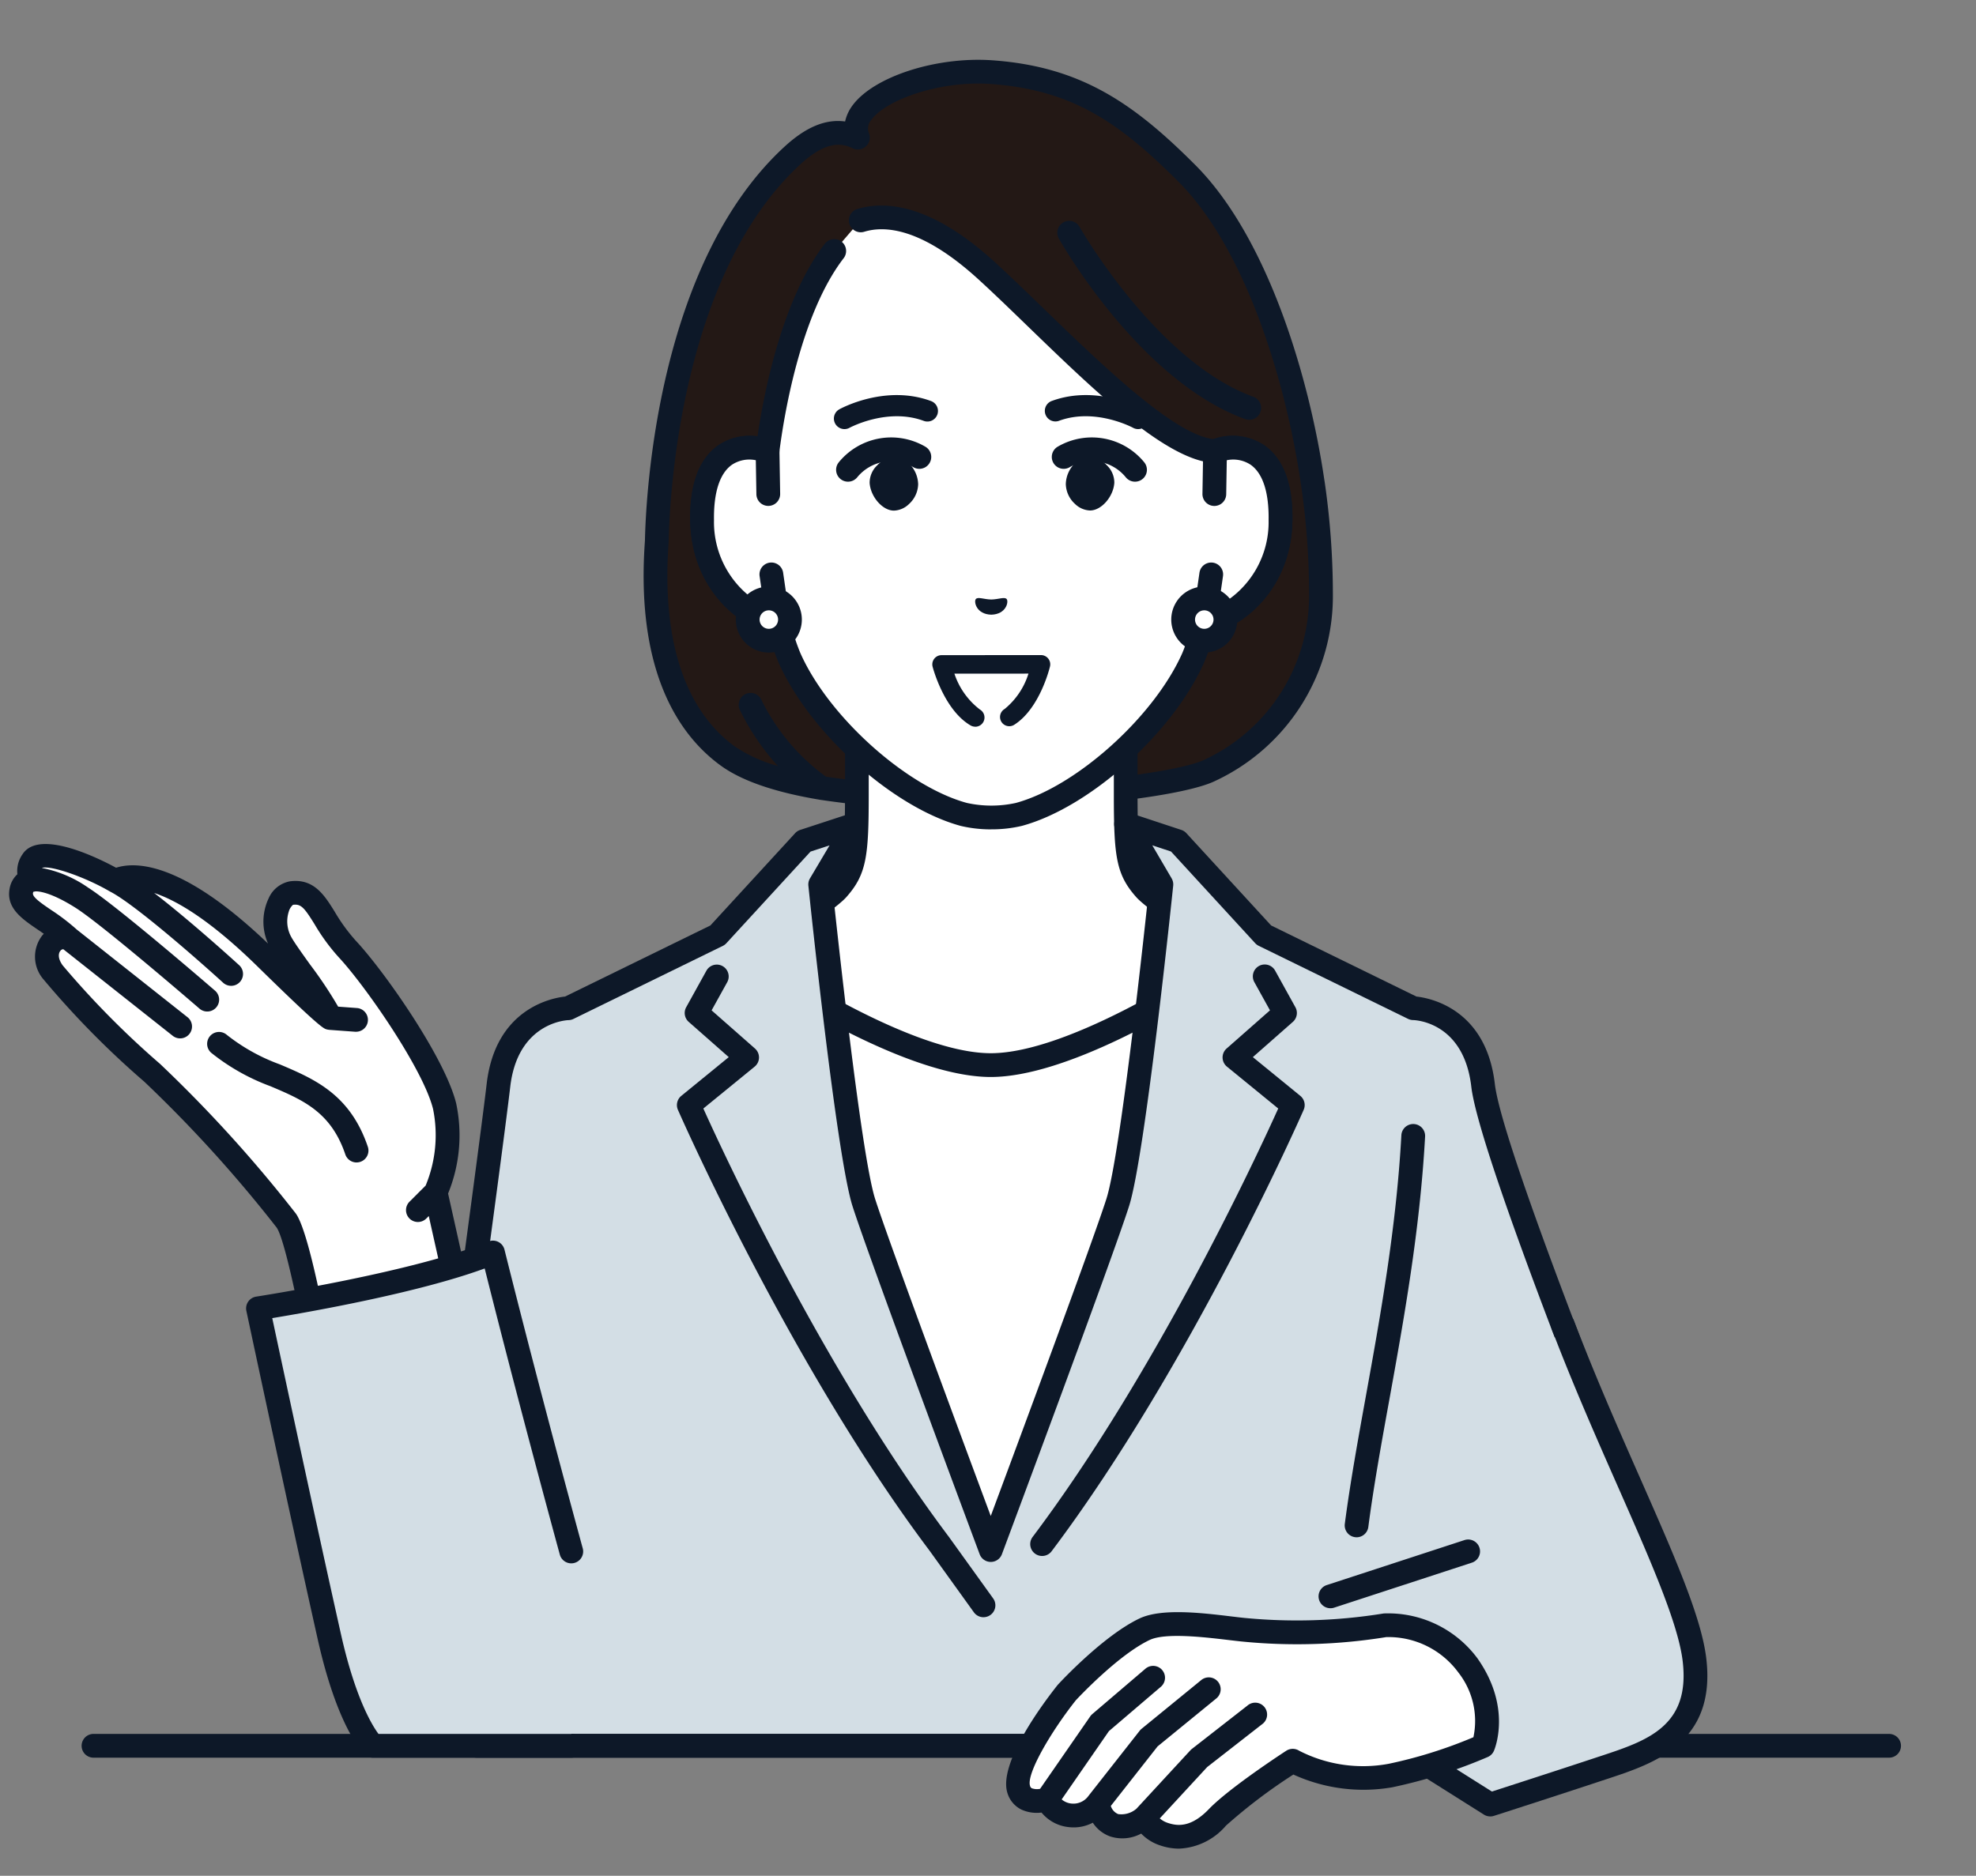 <svg xmlns="http://www.w3.org/2000/svg" xmlns:xlink="http://www.w3.org/1999/xlink" width="217.851" height="206.851" viewBox="0 0 217.851 206.851">
  <rect x="0" y="0" width="217.851" height="206.851" fill="#808080" stroke="none"/>
  <defs>
    <clipPath id="clip-path">
      <rect id="長方形_593" data-name="長方形 593" width="208.579" height="197.258" fill="none"/>
    </clipPath>
  </defs>
  <g id="グループ_3585" data-name="グループ 3585" transform="translate(-1824.269 4728.096)">
    <rect id="長方形_447" data-name="長方形 447" width="217.851" height="206.851" transform="translate(1824.269 -4728.096)" fill="none"/>
    <g id="グループ_555" data-name="グループ 555" transform="translate(1825.269 -4721.5)">
      <g id="グループ_554" data-name="グループ 554" clip-path="url(#clip-path)">
        <path id="パス_4559" data-name="パス 4559" d="M160.244,46.908c-1.831-12.524-6.557-26.761-13.87-34.083-6.88-6.891-12.4-10.514-21.535-11.161-7.434-.526-16.369,3.159-14.737,7.221-1.635-.763-3.864-1.113-7.2,1.952-12.574,11.548-14.79,34.134-14.97,42.519-.127,2.258-1.591,16.954,7.869,23.752,10.247,7.364,47.481,4.3,53.1,1.545A21.1,21.1,0,0,0,161.156,59.18a85.11,85.11,0,0,0-.912-12.272" transform="translate(-16.52 -0.304)" fill="#231815"/>
        <path id="パス_4560" data-name="パス 4560" d="M161.239,46.415C159.536,34.771,154.9,19.509,147,11.6,140.224,4.81,134.392.746,124.631.054c-6.187-.438-13.113,1.8-15.441,5a4.615,4.615,0,0,0-.8,1.746c-2.162-.293-4.325.615-6.671,2.77C87.7,22.445,86.432,47.953,86.322,53c-.006.1-.014.218-.023.358-.971,14.548,4.052,21.358,8.436,24.509,2.539,1.825,6.451,2.983,10.747,3.706a1.424,1.424,0,0,0,.2.033,100.8,100.8,0,0,0,15.7,1.093c.857,0,1.671-.007,2.428-.02,10.993-.185,22.137-1.571,25.371-3.155a22.492,22.492,0,0,0,12.986-20.65,86.057,86.057,0,0,0-.925-12.462M148.026,77.174c-2.533,1.24-12.887,2.7-24.263,2.888a101.62,101.62,0,0,1-17.48-1.007,23.062,23.062,0,0,1-7.119-8.468,1.31,1.31,0,0,0-2.389,1.077,26.255,26.255,0,0,0,4.207,6.21,16.221,16.221,0,0,1-4.719-2.133c-3.845-2.763-8.241-8.859-7.351-22.207.011-.162.02-.3.026-.408,0-.015,0-.031,0-.045.1-4.807,1.289-29.407,14.547-41.583,1.84-1.689,3.2-2.135,4.174-2.135a3.551,3.551,0,0,1,1.586.405,1.31,1.31,0,0,0,1.77-1.676,1.422,1.422,0,0,1,.291-1.5c1.59-2.181,7.546-4.324,13.138-3.928,8.989.636,14.211,4.279,20.7,10.779,7.45,7.46,11.858,22.117,13.5,33.347a83.343,83.343,0,0,1,.9,12.081,19.937,19.937,0,0,1-11.518,18.3" transform="translate(-16.219 0)" fill="#0d1828"/>
        <path id="パス_4561" data-name="パス 4561" d="M142.574,107.142c-1.866-2.1-2.144-3.614-2.144-10.418V83.285l-14.821,8.734-14.822-8.734V96.724c0,6.8-.278,8.319-2.144,10.418s-16.612,11.369-16.612,11.369L113.546,140.3H137.67l21.515-21.786s-14.746-9.27-16.612-11.369" transform="translate(-17.32 -15.674)" fill="#fff"/>
        <path id="パス_4562" data-name="パス 4562" d="M113.242,141.3a1.306,1.306,0,0,1-.932-.39L90.8,119.129a1.31,1.31,0,0,1,.235-2.029c5.64-3.546,15.062-9.7,16.33-11.131,1.493-1.68,1.814-2.688,1.814-9.548V82.981a1.31,1.31,0,0,1,1.975-1.128L125.3,90.2l14.156-8.342a1.31,1.31,0,0,1,1.975,1.128V96.421c0,6.861.321,7.868,1.814,9.548,1.268,1.427,10.689,7.585,16.329,11.131a1.309,1.309,0,0,1,.235,2.029L138.3,140.915a1.31,1.31,0,0,1-1.864-1.841l20.37-20.627c-3.862-2.452-13.867-8.882-15.515-10.738-2.232-2.512-2.474-4.506-2.474-11.288V85.274L125.97,92.845a1.31,1.31,0,0,1-1.331,0l-12.846-7.571V96.421c0,6.782-.243,8.776-2.474,11.288-1.648,1.856-11.653,8.286-15.516,10.738l20.371,20.627a1.31,1.31,0,0,1-.932,2.231" transform="translate(-17.017 -15.371)" fill="#0d1828"/>
        <path id="パス_4563" data-name="パス 4563" d="M150.67,47.183c-6.072-.279-17.561-12.931-25.211-19.913-6.681-6.1-11.265-6.34-13.894-5.521l-2.851,3.32c-5.431,7.016-7.138,20.1-7.382,22.047v.067c-2.732-1.034-7.344-.362-7.215,7.638.115,7.085,5.255,10.882,8.4,11.275a23.419,23.419,0,0,0,1.215,3.853c3.261,7.4,12.111,15.363,19.236,17.3a13.823,13.823,0,0,0,6.059,0c7.125-1.932,15.975-9.9,19.236-17.3a23.5,23.5,0,0,0,1.216-3.853c3.147-.393,8.288-4.19,8.4-11.275.13-8-4.484-8.672-7.214-7.638" transform="translate(-17.712 -4.029)" fill="#fff"/>
        <path id="パス_4564" data-name="パス 4564" d="M125.7,88.586a14.419,14.419,0,0,1-3.364-.379c-7.485-2.03-16.686-10.287-20.1-18.034a23.313,23.313,0,0,1-1.09-3.26c-3.71-.984-8.523-5.211-8.639-12.374-.065-4.021.975-6.813,3.091-8.3a6.079,6.079,0,0,1,4.324-.986c.69-4.693,2.694-15.138,7.456-21.29a1.31,1.31,0,0,1,2.072,1.6c-4.875,6.3-6.663,17.813-7.109,21.328a1.309,1.309,0,0,1-1.774,1.209,3.839,3.839,0,0,0-3.462.278c-1.344.944-2.028,3.058-1.978,6.114.1,6.438,4.777,9.687,7.255,10a1.31,1.31,0,0,1,1.114,1,22.1,22.1,0,0,0,1.145,3.636c3.081,6.989,11.67,14.727,18.374,16.545a12.548,12.548,0,0,0,5.385,0c6.692-1.815,15.282-9.553,18.369-16.557a22.072,22.072,0,0,0,1.138-3.621,1.31,1.31,0,0,1,1.114-1c2.478-.309,7.15-3.559,7.255-10,.05-3.056-.635-5.17-1.978-6.114a3.84,3.84,0,0,0-3.463-.278,1.313,1.313,0,0,1-.524.084c-5.26-.241-13.1-7.827-20.681-15.164-1.913-1.852-3.72-3.6-5.352-5.09-6.191-5.649-10.281-5.967-12.622-5.238a1.31,1.31,0,0,1-.779-2.5c3-.933,8.06-.683,15.168,5.8,1.66,1.516,3.481,3.277,5.408,5.143,6.434,6.226,14.412,13.947,18.742,14.412a6.286,6.286,0,0,1,5.61.686c2.116,1.487,3.156,4.28,3.091,8.3-.116,7.163-4.929,11.39-8.639,12.374a23.364,23.364,0,0,1-1.084,3.246c-3.421,7.761-12.622,16.018-20.1,18.045a14.379,14.379,0,0,1-3.372.382" transform="translate(-17.409 -3.725)" fill="#0d1828"/>
        <path id="パス_4565" data-name="パス 4565" d="M101.411,57.8l-.079-4.732c-2.731-1.034-7.344-.362-7.214,7.639.114,7.085,5.254,10.881,8.4,11.274l-.77-5.319Z" transform="translate(-17.712 -9.917)" fill="#fff"/>
        <path id="パス_4566" data-name="パス 4566" d="M102.216,72.99a1.36,1.36,0,0,1-.162-.01c-3.776-.472-9.424-4.787-9.55-12.554-.065-4.021.975-6.813,3.091-8.3a6.337,6.337,0,0,1,5.9-.584,1.311,1.311,0,0,1,.846,1.2l.079,4.731a1.31,1.31,0,0,1-1.288,1.332h-.023A1.311,1.311,0,0,1,99.8,57.52l-.063-3.753a3.483,3.483,0,0,0-2.633.5c-1.343.944-2.027,3.058-1.978,6.114a10.461,10.461,0,0,0,5.5,9.426l-.472-3.261a1.31,1.31,0,1,1,2.594-.376l.77,5.319a1.31,1.31,0,0,1-1.3,1.5" transform="translate(-17.409 -9.613)" fill="#0d1828"/>
        <path id="パス_4567" data-name="パス 4567" d="M163.506,53.071l-.079,4.732-.339,8.862-.77,5.319c3.148-.393,8.288-4.19,8.4-11.275.13-8-4.484-8.672-7.214-7.638" transform="translate(-30.548 -9.917)" fill="#fff"/>
        <path id="パス_4568" data-name="パス 4568" d="M162.014,72.99a1.31,1.31,0,0,1-1.3-1.5l.77-5.319a1.31,1.31,0,1,1,2.594.376l-.472,3.261a10.461,10.461,0,0,0,5.5-9.426c.05-3.056-.635-5.17-1.978-6.114a3.483,3.483,0,0,0-2.633-.5l-.062,3.753a1.31,1.31,0,1,1-2.62-.044l.079-4.731a1.311,1.311,0,0,1,.846-1.2,6.337,6.337,0,0,1,5.9.584c2.116,1.487,3.156,4.28,3.091,8.3-.126,7.766-5.774,12.082-9.55,12.554a1.371,1.371,0,0,1-.162.01" transform="translate(-30.245 -9.613)" fill="#0d1828"/>
        <path id="パス_4569" data-name="パス 4569" d="M163.518,43.817a1.319,1.319,0,0,1-.449-.08c-11.576-4.221-20.179-19.27-20.54-19.909a1.31,1.31,0,0,1,2.282-1.288c.084.148,8.494,14.849,19.156,18.736a1.31,1.31,0,0,1-.449,2.541" transform="translate(-26.792 -4.117)" fill="#0d1828"/>
        <path id="パス_4570" data-name="パス 4570" d="M164.107,75.5a2.329,2.329,0,1,1-2.327-2.331,2.329,2.329,0,0,1,2.327,2.331" transform="translate(-30.008 -13.77)" fill="#fff"/>
        <path id="パス_4571" data-name="パス 4571" d="M161.474,78.831h0a3.639,3.639,0,0,1,0-7.279h0a3.639,3.639,0,0,1,0,7.279m0-4.658a1.019,1.019,0,0,0,0,2.038h0a1.019,1.019,0,0,0,0-2.038Zm2.329,1.02h0Z" transform="translate(-29.705 -13.466)" fill="#0d1828"/>
        <path id="パス_4572" data-name="パス 4572" d="M104.971,75.5a2.329,2.329,0,1,1-2.327-2.331,2.329,2.329,0,0,1,2.327,2.331" transform="translate(-18.879 -13.77)" fill="#fff"/>
        <path id="パス_4573" data-name="パス 4573" d="M102.339,78.831h0a3.639,3.639,0,0,1,0-7.279h0a3.639,3.639,0,0,1,0,7.279m0-4.658a1.019,1.019,0,0,0,0,2.038h0a1.019,1.019,0,1,0,0-2.038Zm2.329,1.02h0Z" transform="translate(-18.576 -13.466)" fill="#0d1828"/>
        <path id="パス_4574" data-name="パス 4574" d="M134.678,73.226c-.233-.271-.865.029-1.7.048-.831-.019-1.463-.321-1.7-.05s.038,1.679,1.7,1.723c1.659-.041,1.939-1.44,1.7-1.72" transform="translate(-24.694 -13.76)" fill="#0d1828"/>
        <path id="パス_4575" data-name="パス 4575" d="M130.111,88.755a1.016,1.016,0,0,1-.515-.14c-2.914-1.708-4.13-6.279-4.18-6.472a1.019,1.019,0,0,1,.986-1.275l10.965-.008h0a1.02,1.02,0,0,1,.991,1.256c-.045.188-1.128,4.61-3.9,6.4a1.019,1.019,0,1,1-1.1-1.713,8.2,8.2,0,0,0,2.626-3.9l-8.165.006a8.241,8.241,0,0,0,2.81,3.953,1.019,1.019,0,0,1-.516,1.9" transform="translate(-23.597 -15.218)" fill="#0d1828"/>
        <path id="パス_4576" data-name="パス 4576" d="M113.184,49.292a1.164,1.164,0,0,1-.567-2.182c.206-.114,5.1-2.77,10.116-.907a1.164,1.164,0,1,1-.811,2.183c-4-1.485-8.138.74-8.18.763a1.164,1.164,0,0,1-.559.143" transform="translate(-21.082 -8.571)" fill="#0d1828"/>
        <path id="パス_4577" data-name="パス 4577" d="M148.029,54.854a2.863,2.863,0,0,0-1.928-.917,2.224,2.224,0,0,0-1.524.649,3.329,3.329,0,0,0-1.064,2.346,3.053,3.053,0,0,0,1.011,2.189,2.5,2.5,0,0,0,1.642.725h.058c1.236-.025,2.543-1.54,2.638-3.06a2.657,2.657,0,0,0-.833-1.931" transform="translate(-27.009 -10.151)" fill="#0d1828"/>
        <path id="パス_4578" data-name="パス 4578" d="M150.787,56.171a1.307,1.307,0,0,1-1.025-.492,4.825,4.825,0,0,0-6.214-1.085,1.31,1.31,0,0,1-1.256-2.3,7.459,7.459,0,0,1,9.518,1.749,1.31,1.31,0,0,1-1.023,2.128" transform="translate(-26.651 -9.651)" fill="#0d1828"/>
        <path id="パス_4579" data-name="パス 4579" d="M150.943,49.292a1.157,1.157,0,0,1-.563-.146c-.039-.021-4.182-2.245-8.177-.761a1.165,1.165,0,0,1-.81-2.184c5.014-1.861,9.91.793,10.115.907a1.165,1.165,0,0,1-.565,2.184" transform="translate(-26.467 -8.571)" fill="#0d1828"/>
        <path id="パス_4580" data-name="パス 4580" d="M113.629,56.171a1.31,1.31,0,0,1-1.023-2.128,7.459,7.459,0,0,1,9.518-1.749,1.31,1.31,0,0,1-1.256,2.3,4.842,4.842,0,0,0-6.214,1.085,1.311,1.311,0,0,1-1.024.492" transform="translate(-21.139 -9.651)" fill="#0d1828"/>
        <path id="パス_4581" data-name="パス 4581" d="M117.7,54.876a2.861,2.861,0,0,1,1.926-.92,2.222,2.222,0,0,1,1.525.647,3.332,3.332,0,0,1,1.068,2.344,3.055,3.055,0,0,1-1.008,2.19,2.5,2.5,0,0,1-1.641.727h-.059c-1.236-.024-2.544-1.537-2.641-3.056a2.653,2.653,0,0,1,.83-1.933" transform="translate(-21.994 -10.154)" fill="#0d1828"/>
        <path id="パス_4582" data-name="パス 4582" d="M92.5,129.027l9.391-4.482s14.675,9.749,23.749,9.749,23.748-9.749,23.748-9.749l9.391,4.482s-9.848,65.952-33.139,65.952S92.5,129.027,92.5,129.027" transform="translate(-17.409 -23.439)" fill="#fff"/>
        <path id="パス_4583" data-name="パス 4583" d="M125.337,195.986c-10.29,0-19.223-11.4-26.55-33.88A234.652,234.652,0,0,1,90.9,128.917a1.31,1.31,0,0,1,.731-1.376l9.391-4.481a1.311,1.311,0,0,1,1.289.091c.144.095,14.452,9.53,23.023,9.53s22.881-9.435,23.024-9.53a1.311,1.311,0,0,1,1.289-.091l9.391,4.481a1.311,1.311,0,0,1,.731,1.376,234.716,234.716,0,0,1-7.886,33.189c-7.326,22.481-16.259,33.88-26.55,33.88m-31.692-66.5a232.264,232.264,0,0,0,7.642,31.837c4.767,14.618,12.809,32.044,24.05,32.044s19.283-17.426,24.05-32.044a232.181,232.181,0,0,0,7.643-31.837l-7.846-3.744c-2.965,1.9-15.464,9.561-23.847,9.561s-20.882-7.664-23.847-9.561Z" transform="translate(-17.105 -23.136)" fill="#0d1828"/>
        <path id="パス_4584" data-name="パス 4584" d="M192.768,186.417S174.146,141,173.175,132.628s-7.7-8.508-7.7-8.508l-16.464-8.055-9.51-10.359-5.683-1.878,3.887,6.641s-3.056,29.532-4.8,35.049S118.9,183.868,118.9,183.868s-12.259-32.833-14.005-38.349-4.8-35.049-4.8-35.049l3.937-6.641-5.734,1.878-9.51,10.359L72.32,124.12s-6.728.13-7.7,8.508-7.943,59.11-7.943,59.11l5.541,13.719h118.9l2.32-13.005Z" transform="translate(-10.667 -19.541)" fill="#d3dee5"/>
        <path id="パス_4585" data-name="パス 4585" d="M180.814,206.464H61.917a1.311,1.311,0,0,1-1.215-.819l-5.541-13.719a1.308,1.308,0,0,1-.084-.669c.07-.507,6.981-50.815,7.939-59.083.96-8.285,7.131-9.474,8.642-9.64l16.025-7.84,9.343-10.177a1.305,1.305,0,0,1,.557-.359l5.734-1.878a1.31,1.31,0,0,1,1.534,1.913l-3.716,6.268c.384,3.656,3.129,29.386,4.7,34.358,1.389,4.388,9.607,26.53,12.757,34.993,3.15-8.464,11.368-30.606,12.757-34.993,1.574-4.973,4.32-30.722,4.7-34.362l-3.67-6.27a1.31,1.31,0,0,1,1.542-1.905l5.683,1.877a1.3,1.3,0,0,1,.554.358l9.343,10.177,16.024,7.84c1.511.166,7.682,1.355,8.642,9.64.939,8.1,19.318,52.99,19.5,53.442a1.309,1.309,0,0,1-.5,1.6l-8.852,5.726-2.22,12.445a1.31,1.31,0,0,1-1.29,1.08M62.8,203.844H179.718l2.128-11.925a1.307,1.307,0,0,1,.578-.87l8.418-5.446c-2.819-6.911-18.36-45.271-19.27-53.128-.83-7.158-6.195-7.344-6.423-7.348a1.3,1.3,0,0,1-.55-.133l-16.464-8.055a1.305,1.305,0,0,1-.39-.291l-9.28-10.108-2.066-.683,2.135,3.647a1.314,1.314,0,0,1,.173.8c-.126,1.212-3.09,29.73-4.857,35.309-1.736,5.486-13.526,37.071-14.027,38.413a1.31,1.31,0,0,1-2.455,0c-.5-1.342-12.291-32.927-14.027-38.413-1.767-5.579-4.731-34.1-4.856-35.309a1.306,1.306,0,0,1,.176-.8l2.16-3.643-2.1.687-9.278,10.106a1.312,1.312,0,0,1-.389.291l-16.465,8.055a1.293,1.293,0,0,1-.55.133c-.22.007-5.6.265-6.422,7.348-.919,7.932-7.283,54.305-7.9,58.793Z" transform="translate(-10.363 -19.237)" fill="#0d1828"/>
        <path id="パス_4586" data-name="パス 4586" d="M139.992,188.117a1.31,1.31,0,0,1-1.046-2.1c13.7-18.212,24.851-42.306,27.077-47.244l-5.653-4.616a1.31,1.31,0,0,1-.037-2l4.78-4.209-1.718-3.1a1.31,1.31,0,1,1,2.292-1.269l2.228,4.024a1.31,1.31,0,0,1-.28,1.618l-4.411,3.885,5.233,4.272a1.311,1.311,0,0,1,.373,1.538c-.122.279-12.348,28.147-27.789,48.677a1.307,1.307,0,0,1-1.048.523" transform="translate(-26.1 -23.131)" fill="#0d1828"/>
        <path id="パス_4587" data-name="パス 4587" d="M124.5,194.87a1.309,1.309,0,0,1-1.065-.546l-4.855-6.753c-15.423-20.508-27.65-48.376-27.772-48.655a1.31,1.31,0,0,1,.373-1.538l5.232-4.272L92,129.221a1.31,1.31,0,0,1-.28-1.617l2.228-4.025a1.31,1.31,0,0,1,2.293,1.269l-1.719,3.1,4.78,4.209a1.31,1.31,0,0,1-.037,2l-5.653,4.616c2.227,4.94,13.385,29.039,27.077,47.244l4.872,6.776a1.31,1.31,0,0,1-1.063,2.075" transform="translate(-17.069 -23.13)" fill="#0d1828"/>
        <path id="パス_4588" data-name="パス 4588" d="M182.7,190.126a1.358,1.358,0,0,1-.171-.011,1.309,1.309,0,0,1-1.129-1.469c.584-4.471,1.435-9.179,2.336-14.163,1.568-8.672,3.346-18.5,3.9-28.7a1.31,1.31,0,0,1,2.616.143c-.567,10.362-2.36,20.277-3.942,29.025-.9,4.952-1.741,9.629-2.317,14.036a1.31,1.31,0,0,1-1.3,1.141" transform="translate(-34.137 -27.203)" fill="#0d1828"/>
        <path id="パス_4589" data-name="パス 4589" d="M209.123,230.025H11.162a1.31,1.31,0,1,1,0-2.62H209.123a1.31,1.31,0,1,1,0,2.62" transform="translate(-1.854 -42.798)" fill="#0d1828"/>
        <path id="パス_4590" data-name="パス 4590" d="M205.781,171.846l-22.606,35.583,6.11,11.955,8.487,5.352s7.14-2.3,12.316-4.016,11.23-3.545,10.2-12c-.877-7.161-8.507-21.167-14.5-36.877" transform="translate(-34.474 -32.342)" fill="#d3dee5"/>
        <path id="パス_4591" data-name="パス 4591" d="M197.468,225.743a1.307,1.307,0,0,1-.7-.2l-8.487-5.352a1.309,1.309,0,0,1-.468-.512l-6.109-11.955a1.31,1.31,0,1,1,2.332-1.193l5.946,11.635L197.649,223c1.809-.584,7.464-2.412,11.722-3.824l.307-.1c5.083-1.683,9.884-3.272,9-10.494-.511-4.177-3.583-11.147-7.141-19.217-2.314-5.248-4.937-11.2-7.285-17.352a1.31,1.31,0,1,1,2.448-.934c2.325,6.093,4.932,12.009,7.234,17.229,3.791,8.6,6.786,15.394,7.344,19.956,1.145,9.352-5.747,11.634-10.778,13.3l-.305.1c-5.122,1.7-12.255,4-12.327,4.019a1.306,1.306,0,0,1-.4.063" transform="translate(-34.17 -32.038)" fill="#0d1828"/>
        <path id="パス_4592" data-name="パス 4592" d="M177.471,212.618a60.48,60.48,0,0,1-15.694.483c-2.7-.276-8.343-1.216-10.8-.052-3.818,1.809-8.578,6.986-8.578,6.986s-6.228,7.85-5.292,10.7c.628,1.909,3.142,1.079,3.142,1.079a3.032,3.032,0,0,0,2.564,1.768,3.371,3.371,0,0,0,3.033-1.371,2.957,2.957,0,0,0,1.768,2.458c1.639.6,3.364-.863,3.364-.863a3.292,3.292,0,0,0,2.157,1.855c1.895.632,3.82.275,5.87-1.855,2.2-2.285,8.308-6.251,8.308-6.251s4.156,2.663,10.8,1.628a55.361,55.361,0,0,0,10.178-3.241s1.744-4-1.639-8.857a11,11,0,0,0-9.178-4.464" transform="translate(-25.785 -39.989)" fill="#fff"/>
        <path id="パス_4593" data-name="パス 4593" d="M187.424,216.029a12.254,12.254,0,0,0-10.342-5.022,1.277,1.277,0,0,0-.157.02,59.77,59.77,0,0,1-15.315.467c-.408-.041-.883-.1-1.405-.162-3.235-.388-7.667-.919-10.09.229-4,1.9-8.78,7.064-8.982,7.283-.022.024-.042.047-.063.072-1.564,1.972-6.583,8.657-5.51,11.92a3,3,0,0,0,1.509,1.788,4.076,4.076,0,0,0,2.242.339,4.474,4.474,0,0,0,3.063,1.613,4.524,4.524,0,0,0,2.591-.494,3.83,3.83,0,0,0,1.892,1.508,4.358,4.358,0,0,0,3.442-.308,5.079,5.079,0,0,0,2.117,1.314,6.449,6.449,0,0,0,2.049.347,7.187,7.187,0,0,0,5.18-2.536,59.293,59.293,0,0,1,7.432-5.635,18.583,18.583,0,0,0,10.932,1.4,55.779,55.779,0,0,0,10.492-3.331,1.31,1.31,0,0,0,.686-.68c.083-.191,1.994-4.734-1.765-10.13m-.493,8.625a50.734,50.734,0,0,1-9.324,2.927,15.424,15.424,0,0,1-9.889-1.436,1.313,1.313,0,0,0-1.42,0c-.255.166-6.261,4.074-8.539,6.442-1.952,2.029-3.437,1.878-4.513,1.52a2.619,2.619,0,0,1-.895-.5l5.226-5.662,6.035-4.708A1.31,1.31,0,1,0,162,221.179l-6.119,4.775a1.317,1.317,0,0,0-.157.144l-5.946,6.441a2.536,2.536,0,0,1-2.015.594,1.415,1.415,0,0,1-.813-.9l5.158-6.564,6.473-5.287a1.31,1.31,0,0,0-1.658-2.03l-6.585,5.379a1.268,1.268,0,0,0-.2.205l-5.626,7.159c-.006.007-.009.015-.015.023s-.025.029-.036.046a2.037,2.037,0,0,1-1.817.809,1.944,1.944,0,0,1-1.111-.459l5.209-7.53,5.755-4.915a1.31,1.31,0,0,0-1.7-1.992l-5.885,5.025a1.28,1.28,0,0,0-.227.251l-5.531,7.994a1.7,1.7,0,0,1-.907-.059.384.384,0,0,1-.2-.267c-.426-1.295,2.258-5.912,5.043-9.433.41-.44,4.757-5.052,8.144-6.656,1.74-.824,6.07-.305,8.656,0,.539.064,1.03.123,1.451.166a61.641,61.641,0,0,0,15.978-.482,9.567,9.567,0,0,1,7.952,3.908,8.665,8.665,0,0,1,1.658,7.128" transform="translate(-25.485 -39.685)" fill="#0d1828"/>
        <path id="パス_4594" data-name="パス 4594" d="M179.152,208.576a1.31,1.31,0,0,1-.407-2.556l15.181-4.96a1.31,1.31,0,1,1,.813,2.491l-15.181,4.96a1.314,1.314,0,0,1-.407.065" transform="translate(-33.47 -37.827)" fill="#0d1828"/>
        <path id="パス_4595" data-name="パス 4595" d="M48.32,135.726c-1.161-4.693-7.662-14.043-10.725-17.322s-3.312-6.546-6.164-6.168c-1.4.186-2.543,3.033-1.124,5.554.955,1.7,5.037,6.822,5.383,8.221-.485-.156-6.886-6.431-6.886-6.431-9.16-9.043-14.556-9.859-16.791-8.69-2.234-1.3-8.044-3.884-9.121-2.231a1.6,1.6,0,0,0,.007,2.119,1.4,1.4,0,0,0-1.25,1.212c-.375,1.989,2.638,2.819,5.281,5.28-1.49-.757-3.523,1.3-1.776,3.708a97.5,97.5,0,0,0,10.931,11.08A148.12,148.12,0,0,1,30.86,148.344c1.685,2.335,4.517,19.841,4.517,19.841l16.173-4.076-4.217-18.871a15.831,15.831,0,0,0,.988-9.513" transform="translate(-0.304 -20.349)" fill="#fff"/>
        <path id="パス_4596" data-name="パス 4596" d="M43.374,146.444a1.311,1.311,0,0,1-1.241-.89c-1.586-4.687-4.674-6-8.249-7.516a23.289,23.289,0,0,1-6.531-3.685,1.31,1.31,0,0,1,1.715-1.982,20.918,20.918,0,0,0,5.84,3.254c3.807,1.617,7.744,3.289,9.707,9.086a1.312,1.312,0,0,1-.821,1.662,1.338,1.338,0,0,1-.421.069" transform="translate(-5.063 -24.852)" fill="#0d1828"/>
        <path id="パス_4597" data-name="パス 4597" d="M52.524,163.523,48.4,145.066a16.961,16.961,0,0,0,.889-9.955c-1.25-5.055-7.952-14.6-11.04-17.9a19.512,19.512,0,0,1-2.343-3.214c-1.132-1.824-2.306-3.712-4.95-3.358a3.2,3.2,0,0,0-2.346,1.892,6,6,0,0,0-.06,4.971c-9.341-8.931-14.487-9.091-16.751-8.362-1.989-1.077-8.481-4.3-10.307-1.5a3.226,3.226,0,0,0-.575,2.215,2.8,2.8,0,0,0-.858,1.589c-.4,2.132,1.361,3.331,3.065,4.491.228.155.464.316.705.485-.054.054-.1.11-.155.168a3.821,3.821,0,0,0,.115,4.856,97.808,97.808,0,0,0,11.122,11.291,146.594,146.594,0,0,1,14.582,16.074c.942,1.3,2.918,10.828,4.286,19.283a1.31,1.31,0,0,0,1.292,1.1,1.329,1.329,0,0,0,.211-.017,1.31,1.31,0,0,0,1.084-1.5c-.481-2.974-2.971-17.938-4.748-20.4a149.34,149.34,0,0,0-14.967-16.5,97.294,97.294,0,0,1-10.74-10.868c-.55-.76-.486-1.334-.244-1.618a.408.408,0,0,1,.313-.163l12.066,9.549a1.31,1.31,0,1,0,1.626-2.055l-12.2-9.658A23.768,23.768,0,0,0,4.6,113.77c-1.238-.842-2.043-1.425-1.965-1.84a.5.5,0,0,1,.041-.13.363.363,0,0,1,.1-.027A1.22,1.22,0,0,0,3,111.72v0a.353.353,0,0,1-.106.028c.014,0,1.315-.168,4.438,1.81,2.957,1.873,13.554,11.025,13.66,11.118a1.31,1.31,0,1,0,1.714-1.982c-.442-.382-10.852-9.374-13.972-11.35a13.243,13.243,0,0,0-5.107-2.176l.006-.011c.932-.31,4.734,1,7.414,2.561.015.009.032.015.047.024s.014.011.022.015c2.7,1.364,9.926,7.726,12.483,10.062a1.31,1.31,0,1,0,1.767-1.935c-.285-.26-5.316-4.846-9.371-7.961,2.435.8,6.183,2.955,11.587,8.29,5.492,5.383,6.739,6.4,7.193,6.653l.021.012a.975.975,0,0,0,.189.078l.025.006.054.013a1.151,1.151,0,0,0,.195.034c.011,0,.02,0,.031.006l2.871.211c.032,0,.065,0,.1,0a1.31,1.31,0,0,0,.095-2.616l-2.076-.153a46.446,46.446,0,0,0-3.094-4.641c-.876-1.223-1.7-2.379-2.038-2.974a3.552,3.552,0,0,1-.309-2.87,1.564,1.564,0,0,1,.464-.744c.881-.115,1.236.3,2.379,2.143A21.958,21.958,0,0,0,36.333,119c2.919,3.124,9.324,12.342,10.411,16.743a14.508,14.508,0,0,1-.818,8.446l-1.781,1.78A1.31,1.31,0,0,0,46,147.82l.271-.271,3.7,16.546a1.31,1.31,0,1,0,2.557-.572" transform="translate(0 -20.048)" fill="#0d1828"/>
        <path id="パス_4598" data-name="パス 4598" d="M33.806,168.171s4.818,22.628,7.873,36.243c2.138,9.53,4.8,11.994,4.8,11.994H68.351v-21.4s-4.573-16.684-8.645-33c-8.336,3.465-25.9,6.161-25.9,6.161" transform="translate(-6.362 -30.49)" fill="#d3dee5"/>
        <path id="パス_4599" data-name="パス 4599" d="M68.048,217.415H46.174a1.308,1.308,0,0,1-.89-.348c-.3-.281-3.023-3.021-5.188-12.67-3.021-13.466-7.827-36.03-7.876-36.256a1.312,1.312,0,0,1,1.083-1.568c.174-.027,17.5-2.711,25.6-6.075a1.311,1.311,0,0,1,1.774.892c4.022,16.117,8.591,32.806,8.637,32.973a1.31,1.31,0,0,1-2.526.692c-.045-.162-4.355-15.9-8.292-31.588-7.35,2.7-19.358,4.807-23.422,5.476,1.085,5.079,4.992,23.332,7.582,34.881,1.572,7,3.421,10.014,4.131,10.971H68.048a1.31,1.31,0,1,1,0,2.62" transform="translate(-6.059 -30.187)" fill="#0d1828"/>
      </g>
    </g>
  </g>
</svg>

